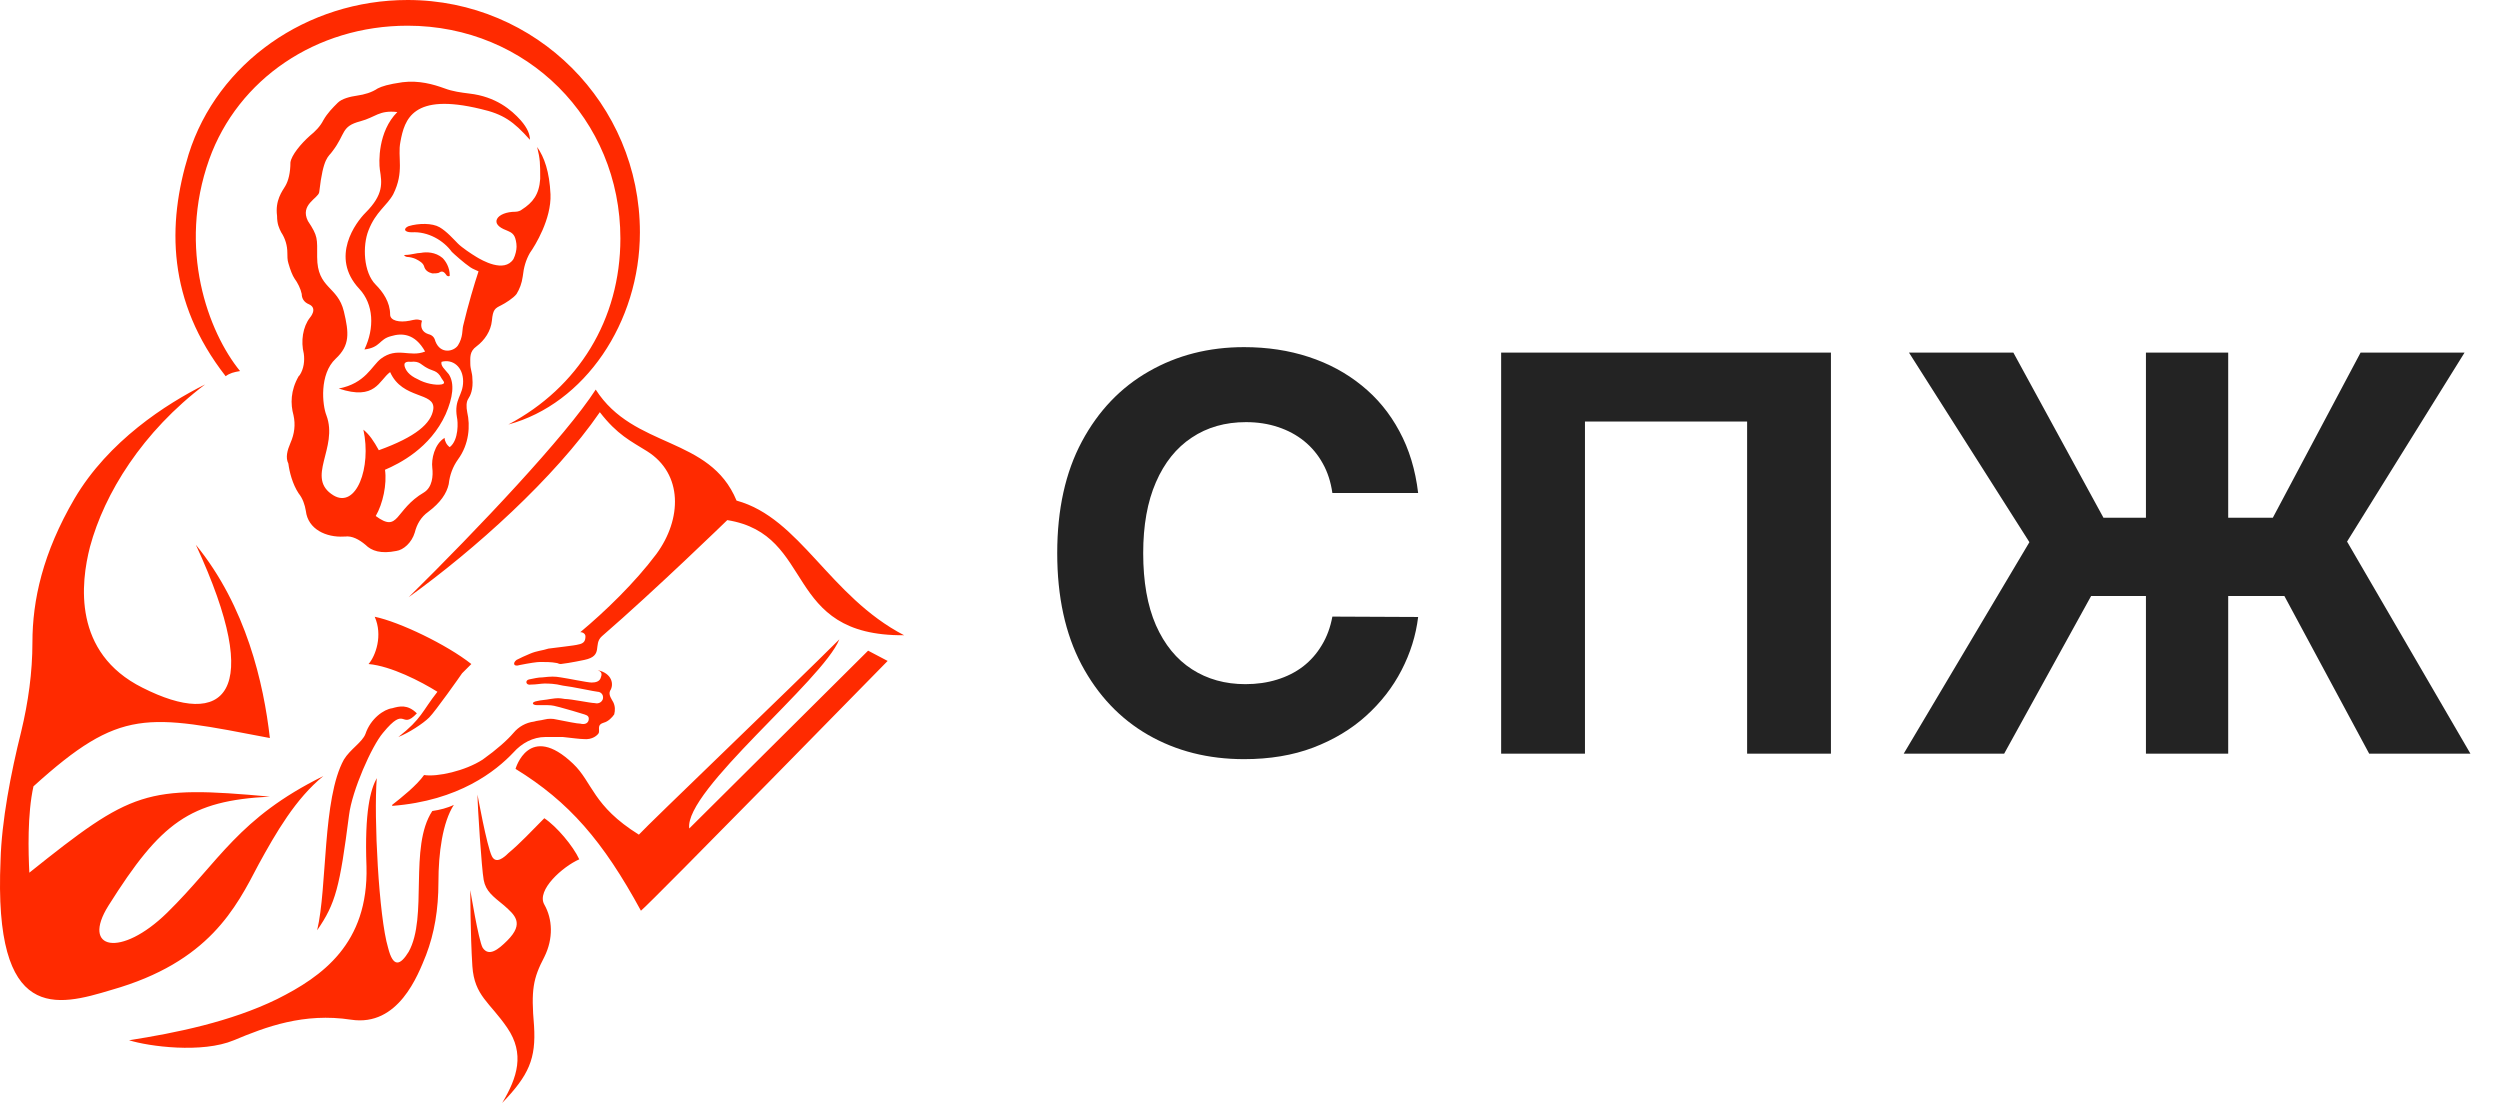 <svg width="136" height="60" viewBox="0 0 136 60" fill="none" xmlns="http://www.w3.org/2000/svg">
<path d="M40.068 27.232C43.535 28.183 45.1 32.432 49.182 34.557C42.528 34.613 44.429 29.077 39.564 28.294C39.564 28.294 35.65 32.097 32.742 34.613C32.239 35.061 32.854 35.676 31.792 35.899C31.792 35.899 31.009 36.067 30.506 36.123C30.394 36.123 30.338 36.067 30.282 36.067C30.002 36.011 29.667 36.011 29.387 36.011C29.22 36.011 28.828 36.067 28.269 36.179C27.933 36.291 27.878 36.067 28.101 35.899C28.325 35.788 28.549 35.676 28.828 35.564C29.22 35.396 29.499 35.396 29.835 35.284C30.226 35.228 31.288 35.117 31.456 35.061C31.792 35.005 31.848 34.837 31.848 34.613C31.848 34.501 31.736 34.39 31.568 34.39C32.91 33.271 34.532 31.706 35.706 30.14C37.104 28.239 37.16 25.778 35.203 24.548C34.308 23.989 33.581 23.653 32.631 22.423C30.17 26.002 25.809 29.916 22.23 32.488C26.032 28.742 30.785 23.709 32.407 21.193C34.476 24.436 38.614 23.709 40.068 27.232ZM23.796 37.633C22.957 38.695 22.957 39.087 21.671 40.093C22.23 39.87 23.013 39.366 23.348 39.031C23.684 38.695 25.026 36.794 25.138 36.626C25.249 36.514 25.473 36.291 25.641 36.123C24.299 35.061 21.727 33.83 20.384 33.551C20.832 34.557 20.44 35.676 20.049 36.123C21.279 36.235 22.901 37.074 23.796 37.633ZM22.174 13.979C22.286 13.979 22.509 14.035 22.621 14.091C22.845 14.203 23.013 14.315 23.069 14.483C23.125 14.706 23.292 14.818 23.516 14.874C23.628 14.874 23.851 14.874 23.907 14.818C24.075 14.706 24.187 14.818 24.299 14.986C24.355 15.042 24.466 15.042 24.466 14.986C24.466 14.539 24.243 14.203 24.075 14.035C23.684 13.7 23.18 13.7 22.901 13.756C22.677 13.756 22.342 13.868 22.062 13.868C21.894 13.868 22.062 13.979 22.174 13.979ZM15.799 24.101C16.023 23.597 16.079 23.094 15.967 22.591C15.799 21.976 15.799 21.249 16.247 20.466L16.302 20.41C16.526 20.075 16.582 19.627 16.526 19.236C16.358 18.565 16.47 17.782 16.862 17.279C16.862 17.279 17.309 16.775 16.806 16.552C16.526 16.44 16.414 16.216 16.414 15.992C16.358 15.713 16.191 15.377 16.023 15.154C15.911 14.986 15.799 14.706 15.687 14.315C15.632 14.147 15.632 13.924 15.632 13.756C15.632 13.364 15.52 12.973 15.296 12.637C15.184 12.414 15.072 12.19 15.072 11.743C14.96 10.904 15.352 10.401 15.52 10.121C15.687 9.842 15.799 9.394 15.799 8.835C15.855 8.444 16.358 7.829 16.862 7.381C17.141 7.157 17.421 6.878 17.589 6.542C17.812 6.151 18.092 5.871 18.372 5.592C18.595 5.368 19.043 5.256 19.434 5.2C19.825 5.144 20.217 5.033 20.552 4.809C20.776 4.697 21.111 4.585 21.894 4.473C22.789 4.362 23.572 4.585 24.187 4.809C24.634 4.977 25.082 5.033 25.529 5.089C26.983 5.256 27.822 5.983 28.325 6.542C28.716 6.99 28.828 7.325 28.828 7.605C27.933 6.598 27.374 6.207 26.144 5.927C22.453 5.033 22.006 6.486 21.782 7.717C21.615 8.555 22.006 9.338 21.391 10.569C21.055 11.184 20.44 11.519 20.049 12.526C19.713 13.364 19.769 14.818 20.44 15.489C20.832 15.881 21.223 16.44 21.223 17.111C21.223 17.446 21.727 17.558 22.286 17.446C22.565 17.39 22.677 17.335 22.957 17.446C22.845 17.782 22.957 18.061 23.292 18.173C23.516 18.229 23.628 18.341 23.684 18.565C23.963 19.292 24.69 19.124 24.914 18.788C25.194 18.341 25.138 17.95 25.194 17.726C25.473 16.552 25.809 15.433 26.032 14.762C25.809 14.65 25.753 14.65 25.585 14.539C25.249 14.315 24.69 13.812 24.578 13.7C24.131 13.085 23.292 12.582 22.398 12.637C21.95 12.637 21.95 12.414 22.23 12.302C22.789 12.134 23.516 12.134 23.907 12.358C24.299 12.582 24.69 13.029 24.914 13.253C25.138 13.476 25.641 13.812 25.92 13.979C26.2 14.147 27.43 14.874 27.933 14.091C28.045 13.868 28.101 13.588 28.101 13.42C28.101 13.197 28.045 12.973 27.989 12.861C27.878 12.637 27.654 12.582 27.542 12.526C27.095 12.358 26.927 12.134 27.039 11.911C27.151 11.687 27.542 11.519 28.045 11.519C28.157 11.519 28.325 11.463 28.381 11.407C28.996 11.016 29.331 10.569 29.387 9.73C29.387 8.891 29.387 8.667 29.22 7.996C29.611 8.555 29.891 9.338 29.947 10.569C30.002 11.911 29.108 13.364 28.828 13.756C28.605 14.147 28.493 14.539 28.437 15.042C28.381 15.433 28.269 15.713 28.101 15.992C27.933 16.216 27.486 16.496 27.262 16.608C26.927 16.775 26.815 16.831 26.759 17.446C26.703 18.006 26.368 18.509 25.92 18.844C25.529 19.124 25.585 19.459 25.585 19.795C25.585 20.075 25.697 20.298 25.697 20.578C25.753 21.193 25.585 21.528 25.473 21.696C25.361 21.864 25.361 22.143 25.417 22.423C25.585 23.15 25.529 24.157 24.914 24.995C24.634 25.387 24.466 25.834 24.411 26.337C24.299 26.841 23.963 27.344 23.292 27.847C22.901 28.127 22.677 28.518 22.565 28.965C22.398 29.525 21.95 29.916 21.559 29.972C20.72 30.14 20.217 29.972 19.881 29.637C19.546 29.357 19.154 29.133 18.763 29.189H18.707C17.756 29.245 16.75 28.798 16.638 27.791C16.582 27.456 16.47 27.12 16.247 26.841C15.911 26.337 15.743 25.666 15.687 25.219C15.52 24.884 15.632 24.492 15.799 24.101ZM24.019 19.683C23.963 19.907 24.187 20.075 24.411 20.354C24.746 20.857 24.634 21.64 24.243 22.535C23.404 24.38 21.727 25.219 20.944 25.555C21.055 26.337 20.832 27.4 20.44 28.071C21.727 29.021 21.447 27.735 23.069 26.785C23.516 26.505 23.572 25.89 23.516 25.443C23.46 24.995 23.628 24.157 24.187 23.821C24.187 23.989 24.299 24.212 24.466 24.324C24.97 23.933 24.914 22.926 24.858 22.703C24.69 21.696 25.194 21.528 25.194 20.746C25.194 19.963 24.634 19.515 24.019 19.683ZM23.236 20.019C22.901 19.851 22.845 19.627 22.342 19.683C22.286 19.683 21.95 19.627 22.006 19.907C22.062 20.131 22.23 20.41 22.733 20.634C23.125 20.857 23.684 20.969 24.019 20.913C24.299 20.857 24.075 20.69 24.019 20.578C23.796 20.131 23.516 20.186 23.236 20.019ZM17.253 13.979C17.253 15.713 18.372 15.545 18.707 16.943C18.987 18.117 19.043 18.788 18.26 19.515C17.365 20.354 17.533 22.032 17.756 22.591C18.427 24.38 16.582 26.002 18.148 26.953C19.378 27.679 20.217 25.443 19.769 23.374C20.105 23.653 20.329 23.989 20.608 24.492C22.621 23.765 23.46 23.038 23.572 22.255C23.684 21.305 21.894 21.752 21.223 20.242C20.608 20.69 20.44 21.808 18.427 21.137C19.881 20.857 20.217 19.907 20.72 19.515C21.615 18.844 22.286 19.459 23.125 19.124C22.565 18.117 21.838 18.117 21.279 18.285C20.608 18.453 20.72 18.9 19.825 19.012C20.384 17.838 20.329 16.552 19.546 15.713C17.924 13.979 19.378 12.078 19.881 11.575C20.888 10.569 20.776 9.953 20.664 9.226C20.608 8.835 20.552 7.158 21.615 6.095C20.608 5.983 20.44 6.375 19.602 6.598C18.539 6.878 18.819 7.269 18.092 8.22C17.868 8.555 17.589 8.5 17.365 10.457C17.309 10.792 16.302 11.128 16.75 12.022C17.309 12.861 17.253 12.973 17.253 13.979ZM18.987 44.343C19.154 43.001 20.217 40.596 20.832 39.87C22.118 38.304 21.782 39.758 22.677 38.807C22.174 38.304 21.727 38.416 21.335 38.528C20.888 38.583 20.161 39.087 19.881 39.925C19.713 40.373 19.043 40.764 18.707 41.323C17.533 43.448 17.812 48.257 17.253 50.606C18.26 49.152 18.483 48.257 18.987 44.343ZM29.611 44.511C28.884 45.238 28.325 45.853 27.654 46.412C27.43 46.636 26.983 47.027 26.759 46.58C26.48 46.02 25.976 43.225 25.976 43.225C25.976 43.84 26.2 47.251 26.312 47.866C26.424 48.481 26.815 48.761 27.43 49.264C27.989 49.767 28.549 50.214 27.598 51.165C27.095 51.668 26.591 52.06 26.256 51.556C26.032 51.165 25.585 48.425 25.585 48.425C25.585 48.425 25.585 50.83 25.697 52.563C25.809 54.184 26.647 54.52 27.598 55.918C28.549 57.316 28.157 58.602 27.318 60C28.772 58.49 29.164 57.596 29.052 55.806C28.884 53.849 28.996 53.234 29.611 52.06C30.114 51.053 30.058 49.991 29.611 49.208C29.164 48.425 30.617 47.139 31.512 46.747C31.177 46.02 30.282 44.958 29.611 44.511ZM27.933 40.932C28.381 40.429 28.996 40.093 29.667 40.093H29.723C30.002 40.093 30.338 40.093 30.617 40.093C31.121 40.149 31.568 40.205 31.736 40.205C32.239 40.261 32.519 39.981 32.575 39.87C32.631 39.646 32.463 39.422 32.854 39.31C33.078 39.254 33.302 39.031 33.413 38.863C33.469 38.639 33.469 38.416 33.358 38.192C33.302 38.08 33.078 37.801 33.19 37.577C33.413 37.241 33.302 36.626 32.519 36.459C32.631 36.514 32.798 36.57 32.687 36.85C32.631 37.074 32.407 37.13 32.183 37.13C31.959 37.13 30.897 36.906 30.506 36.85C30.17 36.794 30.002 36.794 29.499 36.85C29.276 36.85 29.052 36.906 28.772 36.962C28.549 37.018 28.605 37.297 28.884 37.241C29.164 37.241 29.443 37.185 29.611 37.185C29.835 37.185 30.17 37.185 30.617 37.297C31.121 37.353 32.407 37.633 32.519 37.633C32.631 37.633 32.854 37.745 32.798 38.024C32.742 38.192 32.575 38.304 32.351 38.248C32.127 38.248 31.065 38.024 30.729 38.024C30.394 37.968 30.338 37.968 29.947 38.024C29.667 38.08 29.443 38.08 29.22 38.136C28.884 38.192 28.94 38.36 29.22 38.36C29.443 38.36 29.667 38.36 29.779 38.36C30.058 38.36 30.226 38.416 30.45 38.472C30.673 38.528 31.624 38.807 31.792 38.863C31.959 38.919 32.071 38.975 32.016 39.199C31.959 39.366 31.792 39.422 31.568 39.366C31.4 39.366 30.841 39.254 30.282 39.143C30.058 39.087 29.835 39.087 29.611 39.143C29.387 39.199 29.22 39.199 29.052 39.254C28.605 39.31 28.213 39.534 27.933 39.87C27.598 40.261 27.039 40.764 26.256 41.323C25.305 41.938 23.796 42.274 23.069 42.162C22.677 42.721 21.838 43.392 21.335 43.784C21.335 43.784 21.335 43.784 21.335 43.84C24.97 43.56 26.983 41.938 27.933 40.932ZM22.23 51.78C21.782 52.507 21.391 52.675 21.111 51.556C20.608 49.879 20.329 44.455 20.496 42.33C20.161 42.945 19.825 44.119 19.937 47.139C20.049 51.333 17.533 53.122 15.072 54.352C12.556 55.583 9.536 56.198 7.02 56.589C8.083 56.925 10.99 57.316 12.724 56.589C14.457 55.862 16.526 55.079 19.098 55.471C21.671 55.862 22.733 53.066 23.18 51.948C23.628 50.773 23.851 49.487 23.851 47.978C23.851 46.412 24.075 44.734 24.69 43.784C24.355 43.952 23.907 44.063 23.516 44.119C22.23 46.076 23.292 49.879 22.23 51.78ZM37.495 45.07C37.216 43.001 44.765 37.018 45.66 34.781C43.087 37.353 35.315 44.79 34.755 45.405C32.239 43.84 32.239 42.554 31.177 41.547C28.772 39.254 28.045 41.827 28.045 41.827C30.953 43.616 32.798 45.741 34.867 49.543C35.482 49.04 48.288 35.955 48.288 35.955L47.225 35.396L37.495 45.07ZM13.059 20.186C11.326 18.061 9.648 13.532 11.382 8.667C12.947 4.306 17.197 1.398 22.174 1.398C28.66 1.398 33.749 6.486 33.749 12.973C33.749 17.39 31.456 21.081 27.654 23.094C31.792 21.976 34.811 17.558 34.811 12.637C34.811 5.648 29.164 0 22.174 0C16.694 0 11.829 3.411 10.263 8.388C9.089 12.19 9.089 16.384 12.276 20.466C12.5 20.298 12.724 20.242 13.059 20.186ZM14.066 47.027C15.016 45.294 16.079 43.448 17.589 42.218C12.947 44.511 11.941 46.859 9.089 49.655C6.573 52.116 4.392 51.668 5.902 49.264C8.754 44.734 10.319 43.56 14.681 43.336C7.915 42.721 7.188 43.001 1.596 47.474C1.54 46.356 1.484 44.287 1.82 42.777C6.573 38.472 7.971 38.863 14.681 40.149C14.345 37.185 13.395 32.992 10.655 29.637C14.457 37.856 12.165 39.646 7.747 37.409C3.945 35.508 4.392 31.706 4.895 29.748C5.678 26.841 7.747 23.486 11.158 20.913C9.033 21.976 5.902 23.989 4.056 27.12C2.323 30.084 1.764 32.656 1.764 34.949C1.764 36.57 1.54 38.192 1.149 39.814C0.59 42.05 0.086 44.678 0.03 46.803C-0.361 55.694 3.106 54.744 6.07 53.849C11.382 52.339 12.836 49.376 14.066 47.027Z" fill="#FF2A00"/>
<path d="M77.147 26.82H72.481C72.396 26.217 72.222 25.68 71.959 25.212C71.696 24.736 71.359 24.331 70.947 23.997C70.535 23.663 70.059 23.408 69.519 23.23C68.987 23.053 68.408 22.964 67.783 22.964C66.653 22.964 65.67 23.244 64.832 23.805C63.994 24.359 63.344 25.169 62.882 26.234C62.42 27.293 62.19 28.578 62.19 30.091C62.19 31.646 62.42 32.953 62.882 34.011C63.351 35.07 64.004 35.869 64.842 36.408C65.68 36.948 66.65 37.218 67.751 37.218C68.369 37.218 68.94 37.136 69.466 36.973C69.999 36.81 70.471 36.572 70.883 36.259C71.295 35.94 71.636 35.553 71.906 35.098C72.183 34.644 72.374 34.125 72.481 33.543L77.147 33.564C77.026 34.565 76.724 35.531 76.242 36.462C75.766 37.385 75.123 38.212 74.313 38.944C73.511 39.668 72.552 40.244 71.437 40.67C70.329 41.089 69.075 41.298 67.676 41.298C65.73 41.298 63.99 40.858 62.456 39.977C60.929 39.097 59.722 37.822 58.834 36.153C57.953 34.484 57.513 32.463 57.513 30.091C57.513 27.712 57.96 25.688 58.855 24.018C59.75 22.349 60.965 21.078 62.499 20.204C64.033 19.324 65.758 18.884 67.676 18.884C68.94 18.884 70.112 19.061 71.192 19.416C72.278 19.771 73.241 20.29 74.079 20.972C74.917 21.646 75.599 22.474 76.124 23.454C76.657 24.434 76.998 25.556 77.147 26.82ZM99.603 19.182V41H95.043V22.932H86.222V41H81.662V19.182H99.603ZM121.214 19.182V41H116.739V19.182H121.214ZM103.561 41L110.4 29.494L103.849 19.182H109.527L114.427 28.163H123.643L128.415 19.182H134.072L127.68 29.462L134.392 41H128.884L124.271 32.424H113.756L109.026 41H103.561Z" fill="black" fill-opacity="0.86"/>
</svg>
